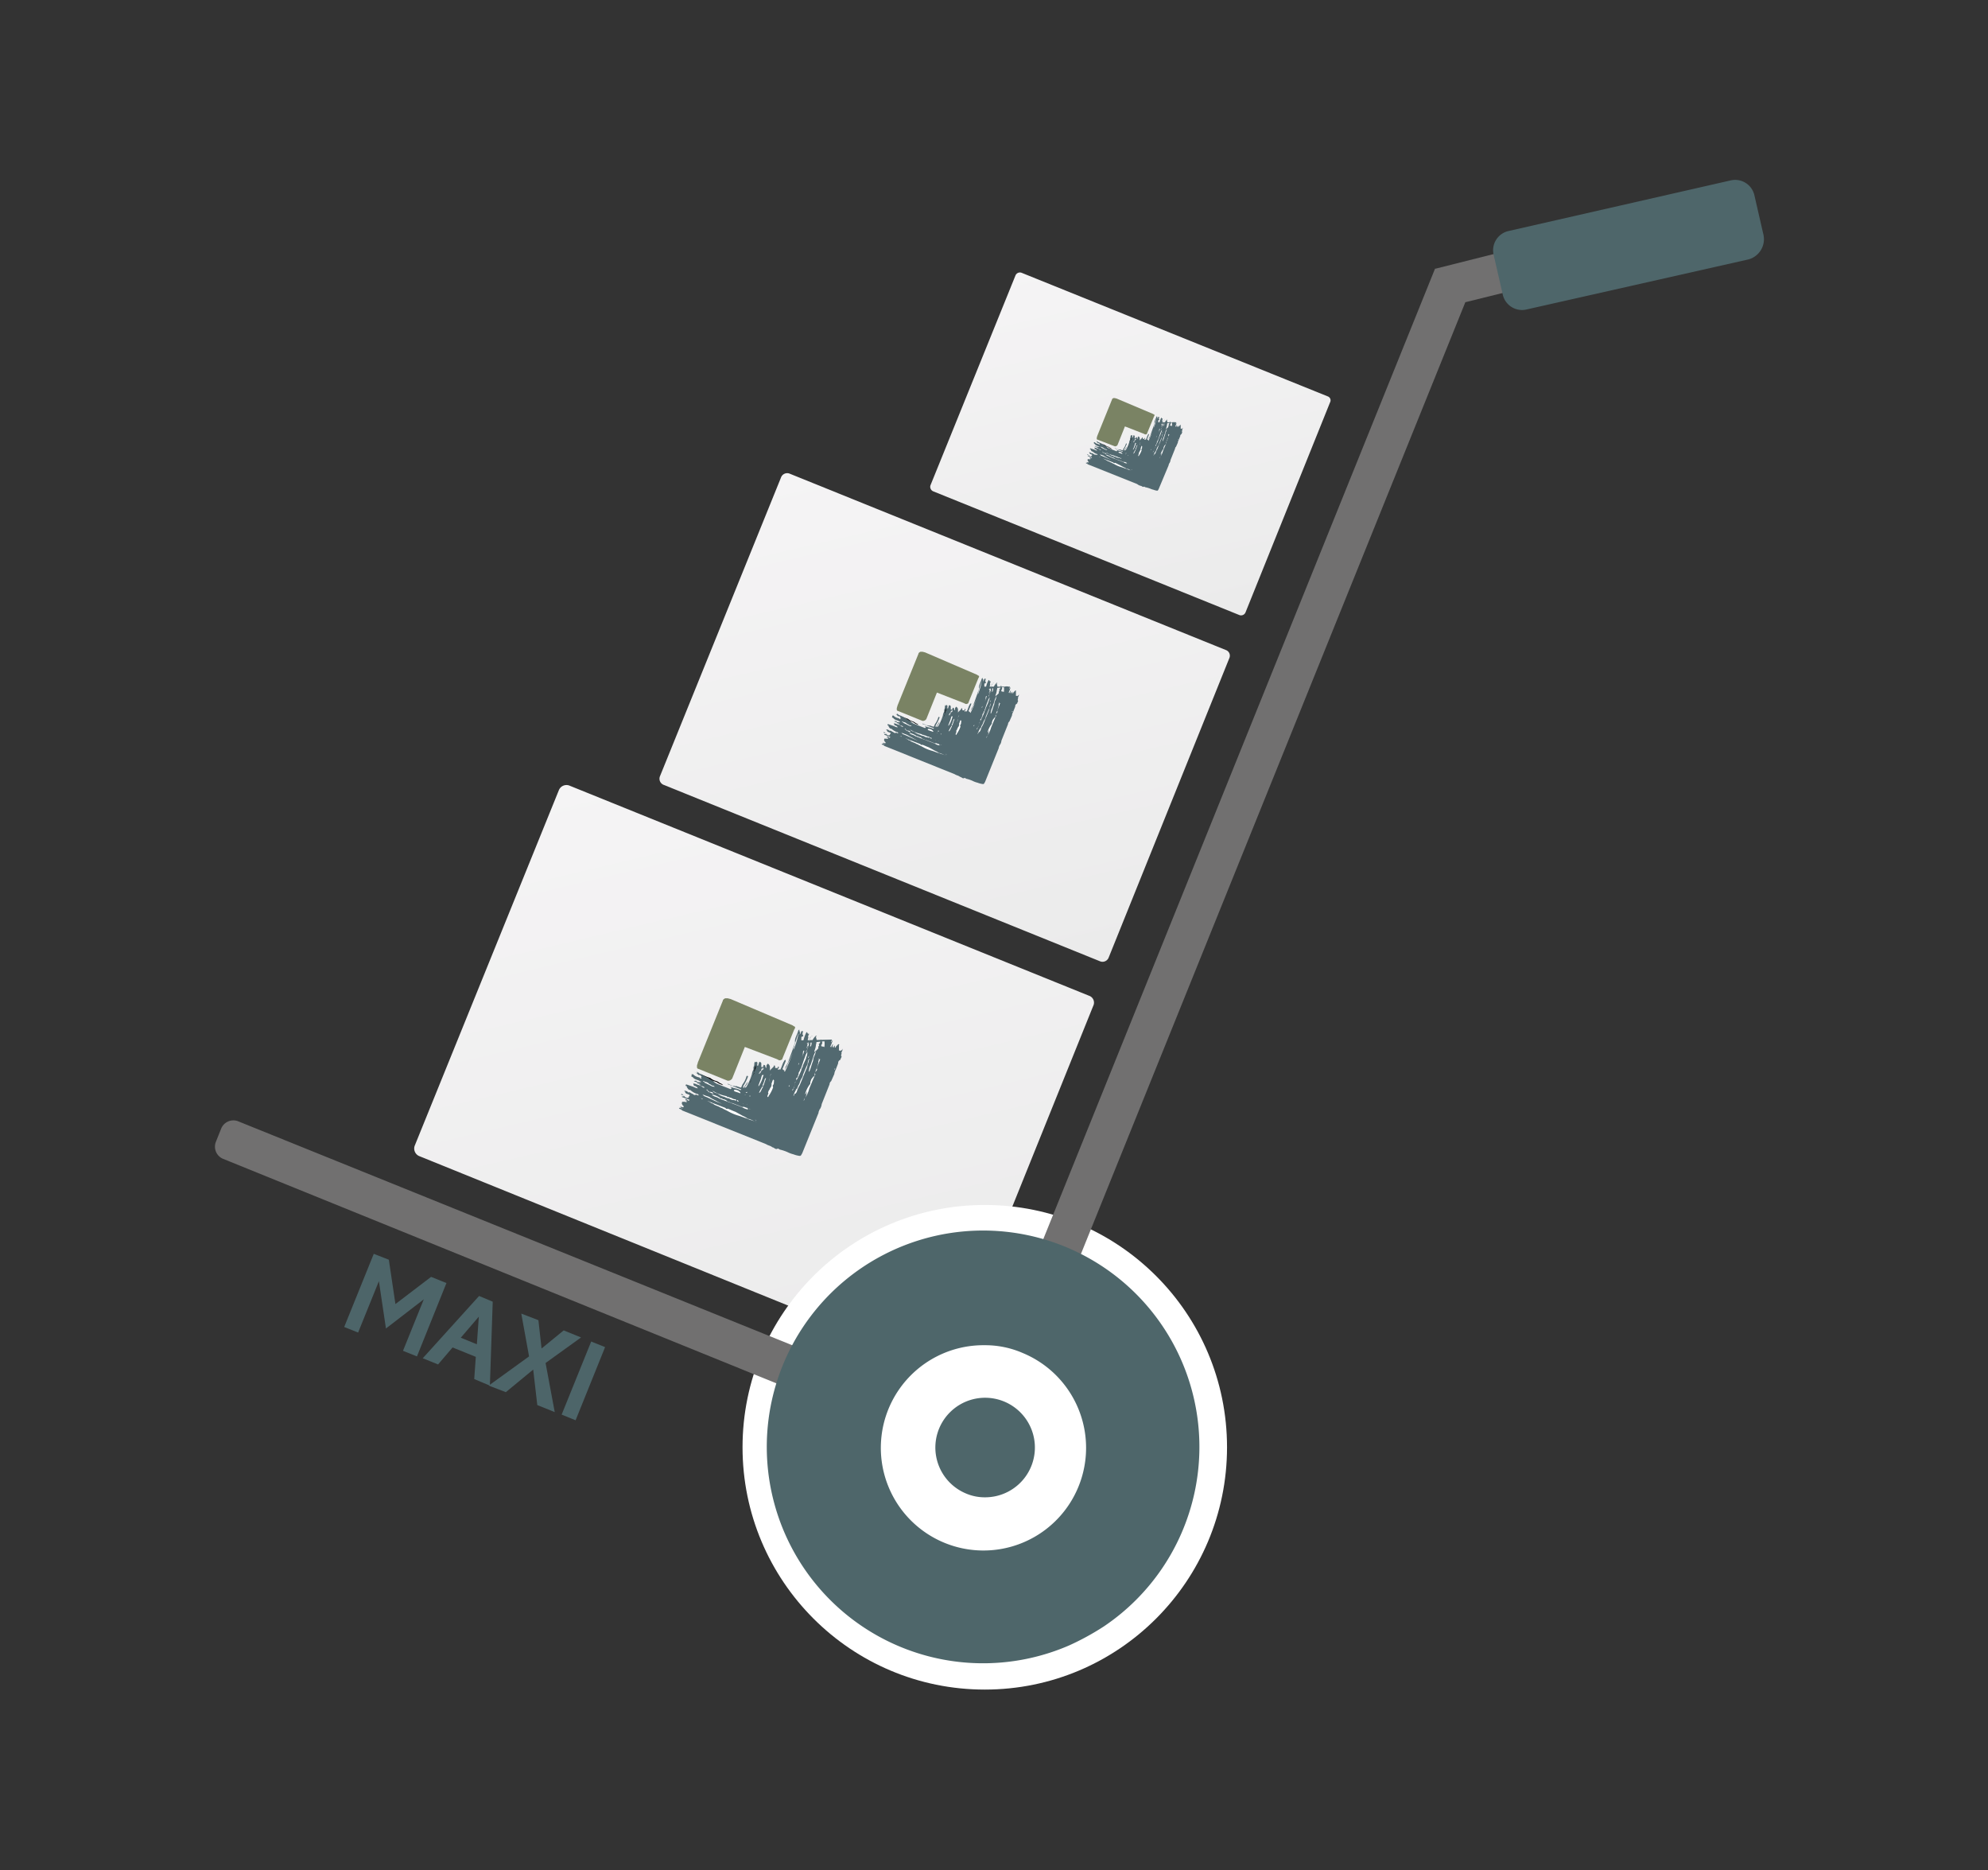 <svg id="Ebene_1" data-name="Ebene 1" xmlns="http://www.w3.org/2000/svg" xmlns:xlink="http://www.w3.org/1999/xlink" viewBox="0 0 302 284"><rect x="0" y="0" width="302" height="284" fill="#333333" stroke="none"/><defs><style>.cls-1{fill:url(#Unbenannter_Verlauf);}.cls-2{fill:#526970;}.cls-3{fill:#7a8364;}.cls-4{fill:#fff;}.cls-5{fill:url(#Unbenannter_Verlauf_2);}.cls-6{fill:url(#Unbenannter_Verlauf_3);}.cls-7{fill:#717070;}.cls-8{fill:#4e666a;}.cls-9{isolation:isolate;}.cls-10{fill:#4d6569;}</style><linearGradient id="Unbenannter_Verlauf" x1="-211.91" y1="-193.86" x2="-210.71" y2="-195.04" gradientTransform="matrix(-68.11, -27.52, -19.11, 47.3, -17994.21, 3544.5)" gradientUnits="userSpaceOnUse"><stop offset="0" stop-color="#ebebeb"/><stop offset="1" stop-color="#f5f4f5"/></linearGradient><linearGradient id="Unbenannter_Verlauf_2" x1="-211.9" y1="-195.15" x2="-210.9" y2="-196.14" xlink:href="#Unbenannter_Verlauf"/><linearGradient id="Unbenannter_Verlauf_3" x1="-211.89" y1="-196.27" x2="-211.19" y2="-196.96" xlink:href="#Unbenannter_Verlauf"/></defs><title>maxi</title><path id="Rechteck_326" data-name="Rechteck 326" class="cls-1" d="M166.08,152.75l-21.82,54.12a1.24,1.24,0,0,1-1.55.72l-79-32A1.25,1.25,0,0,1,63,174L84.9,120a1.25,1.25,0,0,1,1.55-.71l79,31.94a1.1,1.1,0,0,1,.68,1.4A.61.61,0,0,1,166.08,152.75Z"/><path id="Pfad_175" data-name="Pfad 175" class="cls-2" d="M126.38,157.88c0,.12-.12.24-.12.36s.12-.12.12-.12l.12-.12c0,.12-.12.24-.12.36l-.24.59.12.12a1.8,1.8,0,0,1,.24-.48c.12.12-.12.24,0,.36a.12.12,0,0,0,.12.12c.12,0,0-.24.12-.24h.12a.16.16,0,0,0,0,.24c.12.12.12-.12.12-.12l.36-.36h.11c.12.12-.11.24,0,.24v.72h.24c.12.12.12-.12.24-.12s0-.12.12-.12h0l-.24.6c.12.11-.12.35,0,.47s-.12.36-.12.48a.12.12,0,0,1-.12.12l-.12.12a.44.44,0,0,0-.12.36c-.11.35-.23.59-.35.95a1.81,1.81,0,0,0-.24.71l-.48,1.08a.62.62,0,0,0-.24.47l-1.19,3a1.86,1.86,0,0,1-.24.72c-.12.12-.12.24-.24.48V169l-2.5,6.19c-.12.12-.12.36-.36.36a3.78,3.78,0,0,1-.95-.24,4.56,4.56,0,0,1-.71-.24,6.1,6.1,0,0,0-1.32-.47c-.12,0-.23-.24-.47-.12s-.48-.24-.72-.24c-.24-.24-.59-.24-.95-.48l-12.76-5.12c-.12-.24-.35-.12-.47-.36h0c.23-.12.47.12.59.12h0c-.12-.12-.36-.12-.36-.36h0a1.09,1.09,0,0,0,.36.12c.12,0,.12,0,.12-.12h0a.12.12,0,0,0-.12-.12c0-.12-.24-.24-.12-.47v-.12H104c.12,0,.24.12.36,0s-.12-.12-.12-.12l-.12-.12a.12.12,0,0,1,.12.12h0a.12.12,0,0,0,.12.12v-.12c0-.12-.24-.12-.24-.24s.24,0,.36.12.12.12.24,0,0,0-.12-.12l-1-.36v-.12s.36.12.24-.12l-.36-.12c-.12,0,.12-.12.12-.12l.36.36a.61.61,0,0,0,.48.24c.24,0,.12-.12.24-.24s.12-.12,0-.24h0c-.24-.12-.6-.12-.6-.47a.12.12,0,0,1-.12-.12h.12a.88.88,0,0,1,.48.24c.12.11.12-.12.24,0s.47.23.59.35.24,0,.36,0,.24.12.36.12v-.12c-.12-.12-.12-.12-.24-.12a2.6,2.6,0,0,1-1-.59c-.23,0-.35-.12-.47-.36-.12,0,0-.24-.12-.24s-.12,0-.12-.12a.12.12,0,0,1,.12-.12l1.07.36a1.86,1.86,0,0,0,.72.24.12.12,0,0,1-.12-.12s-.24-.24-.36-.24a.26.26,0,0,1-.24-.24v-.12h0l-.12-.11h0c.12.11.48.11.6.23a2.33,2.33,0,0,1,1,.48h.24a.88.88,0,0,0-.48-.24c-.12,0-.24-.12-.35-.24s.11,0,.23,0c-.12-.12-.47-.12-.59-.23v-.12c-.12,0-.36-.12-.48-.12a.36.36,0,0,1,.48,0c0,.12.12.12.24.12h.35c0-.12,0-.12-.12-.12-.23-.24-.83-.24-1.07-.6-.12-.12-.36-.12-.24-.24s-.12-.24.12-.24.12,0,.24.12a1.81,1.81,0,0,0,.84.36c.11.12.23.24.35.12l-.12-.12.12-.12-.24-.24h-.23l-.24-.24-.36-.23h0a.48.48,0,0,0,.48.12h0s-.24-.12-.12-.12.24.12.36.23a5.32,5.32,0,0,1,1.19.6,3,3,0,0,1,.83.48c.12,0,.12.12.24.24l.36.23,2.14.84.12-.12v-.12a.37.37,0,0,1-.24-.12s.12.12.12,0c.48.24,1,.24,1.43.48h.12s.12-.12,0-.12l-1.9-.72a.12.12,0,0,1-.12-.12h0l.83.36c.12-.12.36.12.48,0l.71.24c.12-.12.12-.24.24-.48a3.61,3.61,0,0,0,.6-1.19.12.12,0,1,1,.24,0,7.66,7.66,0,0,1-.72,1.43v.24s.12.12.12,0,.24-.36.36-.6.24-.23.24-.35h0a2,2,0,0,1-.48.83v.12c.12,0,.12,0,.24-.12a8.77,8.77,0,0,0,.83-1.91,1.81,1.81,0,0,1,.24-.71v-.36a.9.9,0,0,0,.12-.6c.12-.11,0-.23.12-.23l.12.12a.12.12,0,0,1,.12-.12c.12,0,.12.23.12.35s-.12.12,0,.24h.12c0-.12.12-.36.12-.47l.11-.12s.24.12.24.23v.6h0s.24-.12.24.12h0a.12.12,0,0,1-.12.12v-.12a.44.44,0,0,0-.12.36v-.12s0,.24-.12.24-.12.24-.12.35.12-.11.12-.11a1,1,0,0,1,.36-.48c.24-.12,0-.24,0-.36l.12-.36a.37.37,0,0,1,.24.12.58.58,0,0,0,.12.36c.12-.12,0-.36.12-.48s.12-.24.24-.12a.63.63,0,0,1,.23.48v.48c0,.12,0,0,.12-.12l.36-.36c.12-.12.12-.12.12-.24s0,0,.12,0,0,.24.12.36h.36V162h.12c.11.12,0,.24-.12.36a.12.12,0,0,0,.12.12l.11-.12.12.12h0c.24-.36.36-1,.6-1.31,0-.12.12-.12.24-.24v.24l-.48,1.19.12.12c.12.12.24,0,.24-.12.12-.48.48-.84.59-1.31l.6-1.67.36-1.07c-.12-.6.36-1.2.48-1.79l.11-.12c.12-.12,0,.12.12.24a4.46,4.46,0,0,0-.47,1.07l-.36,1.07v.12a1.48,1.48,0,0,0-.12.72l-.6,1.43a7,7,0,0,0-.47,1l-.12.12-.24.48.12.12h0a29.72,29.72,0,0,0,1.19-2.86,1.86,1.86,0,0,1,.24-.72h0a12.77,12.77,0,0,0,.6-2c.11-.11,0-.23.11-.35a.12.12,0,0,1,.12-.12c.12.12,0,.24,0,.36s0,0,.12-.12,0-.36.24-.36.12.12.12.12-.12.36,0,.47,0,.24-.12.24-.12.12-.12.24V158m.12.48h0c.24-.12.12-.36.24-.6a5.17,5.17,0,0,1,.36-1c.24-.36.12.12.36.12s0,.11,0,.23-.12.24,0,.36c-.12.24-.12.6-.24.84.12.11,0,.23-.12.47h0a1.09,1.09,0,0,0,.12-.36c0-.11.12,0,.12,0h0c.12-.11.12-.35.23-.47L123,158c0-.12,0-.48.24-.6s.12-.12.12-.12h0l-.24.24c0,.12,0,.12-.12.24h0c0,.12-.12.24-.12.36h0v.12s0,.24-.11.24a.18.18,0,0,0,0-.24l-.12.47c0,.12-.12.36-.12.48.12-.12.12-.36.24-.36v.12c-.12.24-.12.48-.24.6s-.12.24-.24.36l-.12.12c.12-.12.12-.24.24-.36s0,.24,0,.24h0a5.61,5.61,0,0,0,.47-1.32,1.44,1.44,0,0,1,.12-.71h0s-.12.36.12.36v.35c0,.12-.12.36,0,.36.24-.24.12-.59.24-.83a2.52,2.52,0,0,1,.48-.72l.12-.12.12.12s-.24,0-.12.12l.12.48c-.12.24,0,.36-.12.59a2.87,2.87,0,0,1-.24,1v.24s.12-.24.24-.24l.35-.36V159c0-.12.12-.12.12-.24s-.12-.12,0-.23a.88.88,0,0,0,.24-.48c0-.12-.12-.24.12-.12,0,.12.12.36.12.48s-.24.35-.12.47.24,0,.36.12.12-.36.12-.59-.12-.36.12-.36a1.42,1.42,0,0,1,.71,0Z"/><path id="Pfad_176" data-name="Pfad 176" class="cls-3" d="M120.42,155.73c.12.12.24.12.36.24a.44.44,0,0,1-.12.36l-1.79,4.41a.26.26,0,0,1-.24.24c-.24.12-.35,0-.59-.12L113.15,159l-1.91,4.77a.72.72,0,0,1-.71.36l-4.41-1.79a.26.26,0,0,1-.24-.24v-.24c0-.12.12-.35.12-.47l3.81-9.42q0-.18.36-.36h.36l.47.12Z"/><path id="Pfad_177" data-name="Pfad 177" class="cls-4" d="M124,159.55c-.12.24-.12.47-.24.71a2.22,2.22,0,0,0-.24.84c-.24.59-.36,1.19-.6,1.67-.11-.12,0-.24,0-.36a2.35,2.35,0,0,1,.24-.72l.36-1.07a3,3,0,0,1,.48-1.07Z"/><path id="Pfad_178" data-name="Pfad 178" class="cls-4" d="M122.09,159.91c-.12.23-.12.35-.24.59h0c0-.12.12-.24.12-.48s0-.35.12-.47l.12.12C122.09,159.67,122.09,159.79,122.09,159.91Z"/><path id="Pfad_179" data-name="Pfad 179" class="cls-4" d="M122.45,160.62v.12l-.48,1.07c0,.24-.24.48-.24.72a14.93,14.93,0,0,1-1,2h0c0-.23.36-.35.24-.59s.24-.24.24-.48.11-.12.11-.36a.41.41,0,0,1,.12-.35c0-.12.12-.12.12-.36l.12-.12.36-1.07c.12-.36.24-.6.36-1l.24-.47A1.71,1.71,0,0,1,122.45,160.62Z"/><path id="Pfad_180" data-name="Pfad 180" class="cls-4" d="M124.47,160.74c0,.24-.23.36-.12.6-.11.23-.11.47-.23.71s0,.24,0,.36-.12.24-.24.36-.12.35,0,.35l-.48,1.08h0c-.12.35-.36.83-.48,1.19a4.19,4.19,0,0,1-.59,1.31c-.12.12-.12.36-.24.48a.88.88,0,0,1,.24-.48,2.26,2.26,0,0,0,.24-.95h0c-.12.23-.12.35-.24.47v-.12a4.08,4.08,0,0,1,.71-1.43c.12-.12,0-.35.12-.47a.88.88,0,0,1,.24-.48c.12-.12.12-.24.24-.24s.12-.24.12-.48l.71-1.78c0-.12.12-.24.12-.36-.35.12-.24,0-.12-.12Z"/><path id="Pfad_181" data-name="Pfad 181" class="cls-4" d="M122.92,160.38c-.11.12,0,.24-.11.24s-.12,0,0-.12.11-.24.23-.36S122.81,160.38,122.92,160.38Z"/><path id="Pfad_182" data-name="Pfad 182" class="cls-4" d="M126.86,162.29c0,.12,0,.12-.12.12A.12.12,0,0,1,126.86,162.29Z"/><path id="Pfad_183" data-name="Pfad 183" class="cls-4" d="M122.92,160.86c-.11.48-.23.83-.35,1.31-.36.83-.72,1.79-1.08,2.62a4.71,4.71,0,0,0-.47,1.08c-.12.11-.12.23-.24.23s-.12.24-.24.36v-.12a6.13,6.13,0,0,1,.48-1,.12.12,0,0,0,.12-.12c0-.12.12-.24.12-.36.23-.24.23-.59.47-1s.24-.48.24-.6c.24-.59.48-1.19.72-1.67a1.84,1.84,0,0,1,.23-.83Z"/><path id="Pfad_185" data-name="Pfad 185" class="cls-4" d="M121.26,161.69c0-.12.11-.23.11-.35C121.37,161.57,121.37,161.69,121.26,161.69Z"/><path id="Pfad_187" data-name="Pfad 187" d="M114.82,161.93a.68.68,0,0,1-.12.48c0,.12-.12.36-.12.48h0l-.6,1.43v.12a7.55,7.55,0,0,1,.6-1.44v-.35a2.25,2.25,0,0,1,.24-.84C114.94,161.69,114.82,161.81,114.82,161.93Z"/><path id="Pfad_188" data-name="Pfad 188" class="cls-4" d="M117.08,163.24a.68.68,0,0,0-.12.48,1,1,0,0,0-.12.6h0q0-.3.12-.6c0-.24,0-.48.24-.6C117.08,163.12,117,163.24,117.08,163.24Z"/><path id="Pfad_190" data-name="Pfad 190" class="cls-4" d="M120.42,165.63c-.12,0,0-.12,0-.24a.44.44,0,0,0,.24-.36c0-.12.12-.24.12-.36C120.66,165,120.54,165.27,120.42,165.63Z"/><path id="Pfad_192" data-name="Pfad 192" class="cls-4" d="M115.41,162.77a.49.49,0,0,1-.11.35V163Z"/><path id="Pfad_193" data-name="Pfad 193" class="cls-4" d="M119.94,164.91a.12.12,0,0,1-.12.12c0-.12,0-.12.12-.12-.12-.12,0-.12,0-.12Z"/><path id="Pfad_194" data-name="Pfad 194" class="cls-4" d="M116,163.24c0,.12-.12.24-.12.36a4.83,4.83,0,0,1-.59,1.31l-.12.12h0c.12-.12,0-.24.12-.36.11-.35.23-.59.35-.95,0-.12.12-.36.12-.48C115.88,163.36,115.88,163.24,116,163.24Z"/><path id="Pfad_195" data-name="Pfad 195" class="cls-4" d="M117.56,164.32a.71.71,0,0,1-.12.47c-.12.12,0,.24,0,.36a5.32,5.32,0,0,1-.6,1.19c-.11.12-.11.36-.23.24s.12-.36.12-.6c-.12,0,0-.11,0-.23a.11.11,0,0,1,.11-.12v-.12l.12-.12c0-.12,0-.12.12-.24a.9.9,0,0,0,.12-.6c.12-.23.12-.35.24-.59C117.68,164.08,117.56,164.2,117.56,164.32Z"/><path id="Pfad_196" data-name="Pfad 196" class="cls-4" d="M116.37,163.72l-.36,1.07a.44.44,0,0,0-.12.36c-.24.24-.24.72-.59.83h0a4.85,4.85,0,0,1,.59-1.07c-.12-.12.12-.36.12-.47s.12-.24.12-.36S116.25,163.72,116.37,163.72Z"/><path id="Pfad_198" data-name="Pfad 198" class="cls-4" d="M113.51,165.87c0,.11-.12.11-.12.11l-.12-.11h.24C113.39,165.75,113.51,165.75,113.51,165.87Z"/><path id="Pfad_200" data-name="Pfad 200" d="M107.9,163.72a2.33,2.33,0,0,0,1,.48c.24.12.36.24.59.35a.89.89,0,0,1,.36.24h0a2.49,2.49,0,0,1-1-.47A5.12,5.12,0,0,1,108,164c-.12-.12-.23-.12-.35-.24q-.65-.33-1.32-.6h0Z"/><path id="Pfad_201" data-name="Pfad 201" class="cls-4" d="M114,166.46h0c-.12.12-.12.12-.12,0S113.88,166.34,114,166.46Z"/><path id="Pfad_202" data-name="Pfad 202" class="cls-4" d="M112.43,165.87h0c.12.11,0,.23-.12.11l-.71-.23-.12-.12a.12.12,0,0,1,.12-.12A1.05,1.05,0,0,1,112.43,165.87Z"/><path id="Pfad_203" data-name="Pfad 203" class="cls-4" d="M113.27,166.22h0c-.12.12-.12,0-.12,0Z"/><path id="Pfad_204" data-name="Pfad 204" class="cls-4" d="M107.67,164.55h0l.12.12h.11a.88.88,0,0,0,.48.24c.12,0,.12.12.24.12a1,1,0,0,1-.6-.12l-.71-.36c-.24-.11-.36-.11-.24-.23-.12,0-.24,0-.24-.12s.24.12.36.12A1,1,0,0,1,107.67,164.55Z"/><path id="Pfad_206" data-name="Pfad 206" class="cls-4" d="M113.51,167.77h0C113.39,167.77,113.39,167.65,113.51,167.77Z"/><path id="Pfad_207" data-name="Pfad 207" class="cls-4" d="M110.29,166.46c.12,0,.24.24.36.12l.23.12c.24,0,.48.24.72.24s.24.12.24.24h0a1.31,1.31,0,0,0-.48-.12,1.28,1.28,0,0,1-.59-.24,1.86,1.86,0,0,1-.72-.24,2.33,2.33,0,0,1-1-.48c-.24-.12-.48-.12-.72-.35l-.12-.12h0A6.26,6.26,0,0,0,110.29,166.46Z"/><path id="Pfad_208" data-name="Pfad 208" class="cls-4" d="M112.91,167.65h0C112.79,167.53,112.91,167.53,112.91,167.65Z"/><path id="Pfad_209" data-name="Pfad 209" class="cls-4" d="M112.2,167.3h-.12l-.12-.12a.12.12,0,0,1,.12-.12c0,.12.12.12.12.24Z"/><path id="Pfad_211" data-name="Pfad 211" class="cls-4" d="M107.79,165.87c.11-.12.23,0,.35,0s.12.11.24.23h0c-.24,0-.48-.23-.71-.23l-.12-.12a.12.12,0,0,0-.12-.12l-.12-.12s.12-.12.12,0Z"/><path id="Pfad_212" data-name="Pfad 212" class="cls-4" d="M114.1,168.49c-.12,0-.24-.12-.35-.12h0A.91.91,0,0,0,114.1,168.49Z"/><path id="Pfad_213" data-name="Pfad 213" class="cls-4" d="M113.51,168.25a.37.37,0,0,1,.12.24,1.86,1.86,0,0,1-.72-.24l-.24-.12-3.45-1.31c-.24-.24-.84-.24-1.08-.6a3.43,3.43,0,0,1,1.19.48c.12.12.12.12.36.12l.12.12a1,1,0,0,1,.72.36c.24,0,.47.23.71.23l1.55.6c.24-.12.48.12.72.12Z"/><path id="Pfad_214" data-name="Pfad 214" class="cls-4" d="M107.9,166.7c.36.24.72.36,1.08.6l.71.35h0c-1-.35-1.79-.83-2.74-1.19l-.24-.24c.36.12.6.24,1,.36Z"/><path id="Pfad_215" data-name="Pfad 215" class="cls-4" d="M106.47,166.82h0C106.47,166.7,106.59,166.82,106.47,166.82Z"/><path id="Pfad_216" data-name="Pfad 216" class="cls-4" d="M106.71,166.94h0a.12.12,0,0,1-.12-.12C106.71,166.82,106.71,166.82,106.71,166.94Z"/><path id="Pfad_217" data-name="Pfad 217" class="cls-4" d="M114.94,170.16l-.24-.12C114.82,170.16,114.82,170.16,114.94,170.16Z"/><path id="Pfad_218" data-name="Pfad 218" class="cls-4" d="M112.79,169.44l.24.12a1.86,1.86,0,0,0-.72-.24h.12a3.86,3.86,0,0,1,1.2.6c-.48-.12-1-.36-1.43-.48a7.24,7.24,0,0,1-1.67-.71l-.72-.36c-.12-.12-.36-.12-.48-.24h0c-.23-.12-.59-.24-.83-.36a.88.88,0,0,0-.48-.24l-.12-.11-.47-.24h0c.36.12.83.35,1.19.47l1.55.6h0c.12.12.24.24.36.12.35.12.83.36,1.19.48Z"/><path id="Pfad_219" data-name="Pfad 219" class="cls-4" d="M114.58,170.28c.12,0,.24.12.36.12h0l-1.43-.48h0c.12-.12.12.12.24,0A6.71,6.71,0,0,1,114.58,170.28Z"/><path id="Rechteck_326-2" data-name="Rechteck 326-2" class="cls-5" d="M186.73,100l-18.3,45.4a1,1,0,0,1-1.28.61h0l-66.3-26.8a1,1,0,0,1-.61-1.28v0l18.4-45.4a1,1,0,0,1,1.28-.61h0l66.3,26.8a.91.91,0,0,1,.55,1.18A.61.61,0,0,1,186.73,100Z"/><path id="Pfad_175-2" data-name="Pfad 175-2" class="cls-2" d="M153.43,104.28c0,.1-.1.2-.1.3s.1-.1.1-.1l.1-.1c0,.1-.1.2-.1.3l-.2.5.1.1a1.5,1.5,0,0,1,.2-.4c.1.1-.1.2,0,.3a.09.09,0,0,0,.1.1h0c.1,0,0-.2.1-.2h.1a.13.13,0,0,0,0,.2h0c.1.1.1-.1.1-.1l.3-.3h.1c.1.1-.1.2,0,.2v.6h.2c.1.1.1-.1.2-.1s0-.1.1-.1h0l-.2.5c.1.1-.1.3,0,.4s-.1.3-.1.4a.09.09,0,0,1-.1.1h0l-.1.1a.37.37,0,0,0-.1.3c-.1.3-.2.5-.3.8a1.42,1.42,0,0,0-.2.6l-.4.9a.52.52,0,0,0-.2.4l-1,2.5a1.42,1.42,0,0,1-.2.6c-.1.1-.1.2-.2.4v.1l-2.1,5.2c-.1.1-.1.3-.3.3a3.24,3.24,0,0,1-.8-.2,4.22,4.22,0,0,1-.6-.2,4.83,4.83,0,0,0-1.1-.4c-.1,0-.2-.2-.4-.1s-.4-.2-.6-.2c-.2-.2-.5-.2-.8-.4l-10.7-4.3c-.1-.2-.3-.1-.4-.3h0c.2-.1.4.1.5.1h0c-.1-.1-.3-.1-.3-.3h0a1.06,1.06,0,0,0,.3.1c.1,0,.1,0,.1-.1h0a.09.09,0,0,0-.1-.1h0c0-.1-.2-.2-.1-.4v-.1h.3c.1,0,.2.1.3,0s-.1-.1-.1-.1l-.1-.1a.09.09,0,0,1,.1.1h0a.09.09,0,0,0,.1.1h0v-.1c0-.1-.2-.1-.2-.2s.2,0,.3.1.1.1.2,0,0,0-.1-.1l-.8-.3v-.1s.3.1.2-.1l-.3-.1c-.1,0,.1-.1.1-.1l.3.3a.52.52,0,0,0,.4.2c.2,0,.1-.1.2-.2s.1-.1,0-.2h0c-.2-.1-.5-.1-.5-.4a.09.09,0,0,1-.1-.1h.1a.76.76,0,0,1,.4.2c.1.1.1-.1.2,0s.4.2.5.3.2,0,.3,0,.2.1.3.1v-.1c-.1-.1-.1-.1-.2-.1a2.3,2.3,0,0,1-.8-.5c-.2,0-.3-.1-.4-.3-.1,0,0-.2-.1-.2s-.1,0-.1-.1a.09.09,0,0,1,.1-.1h0l.9.3a1.42,1.42,0,0,0,.6.2.09.09,0,0,1-.1-.1h0s-.2-.2-.3-.2a.22.22,0,0,1-.2-.2v-.1h0l-.1-.1h0c.1.1.4.1.5.2a2,2,0,0,1,.8.4h.2a.76.76,0,0,0-.4-.2c-.1,0-.2-.1-.3-.2s.1,0,.2,0c-.1-.1-.4-.1-.5-.2v-.1c-.1,0-.3-.1-.4-.1a.3.3,0,0,1,.4,0c0,.1.1.1.2.1h.3c0-.1,0-.1-.1-.1-.2-.2-.7-.2-.9-.5-.1-.1-.3-.1-.2-.2s-.1-.2.1-.2.1,0,.2.1a1.47,1.47,0,0,0,.7.3c.1.1.2.2.3.1l-.1-.1.1-.1-.2-.2h-.2l-.2-.2-.3-.2h0s.2.2.4.1h0s-.2-.1-.1-.1.2.1.3.2a4.68,4.68,0,0,1,1,.5,2.44,2.44,0,0,1,.7.4c.1,0,.1.1.2.2l.3.2,1.8.7.1-.1v-.1a.35.35,0,0,1-.2-.1s.1.1.1,0c.4.2.8.2,1.2.4h.1s.1-.1,0-.1l-1.6-.6a.09.09,0,0,1-.1-.1h0l.7.3c.1-.1.3.1.4,0l.6.2c.1-.1.1-.2.2-.4a3.13,3.13,0,0,0,.5-1,.1.1,0,0,1,.2,0,6.72,6.72,0,0,1-.6,1.2v.2s.1.1.1,0,.2-.3.3-.5.2-.2.2-.3h0a1.64,1.64,0,0,1-.4.7v.1c.1,0,.1,0,.2-.1a7.85,7.85,0,0,0,.7-1.6,1.42,1.42,0,0,1,.2-.6v-.3a.74.74,0,0,0,.1-.5c.1-.1,0-.2.1-.2l.1.1a.09.09,0,0,1,.1-.1h0c.1,0,.1.2.1.3s-.1.1,0,.2h.1c0-.1.1-.3.1-.4l.1-.1s.2.1.2.2v.5h0s.2-.1.2.1h0a.09.09,0,0,1-.1.1h0v-.1a.37.37,0,0,0-.1.3v-.1s0,.2-.1.2-.1.2-.1.3.1-.1.1-.1a.79.79,0,0,1,.3-.4c.2-.1,0-.2,0-.3l.1-.3a.3.3,0,0,1,.2.1.47.47,0,0,0,.1.3c.1-.1,0-.3.1-.4s.1-.2.2-.1a.52.52,0,0,1,.2.4v.4c0,.1,0,0,.1-.1l.3-.3c.1-.1.1-.1.1-.2s0,0,.1,0,0,.2.1.3h.3v-.2h.1c.1.1,0,.2-.1.3a.09.09,0,0,0,.1.1h0l.1-.1.1.1h0c.2-.3.3-.8.5-1.1,0-.1.1-.1.2-.2v.2l-.4,1,.1.1c.1.1.2,0,.2-.1.1-.4.4-.7.5-1.1l.5-1.4.3-.9c-.1-.5.3-1,.4-1.5l.1-.1c.1-.1,0,.1.1.2a3.64,3.64,0,0,0-.4.9l-.3.9v.1a1.23,1.23,0,0,0-.1.6l-.5,1.2a6,6,0,0,0-.4.8l-.1.1-.2.4.1.1h0a22.9,22.9,0,0,0,1-2.4,1.42,1.42,0,0,1,.2-.6h0a11.06,11.06,0,0,0,.5-1.7c.1-.1,0-.2.1-.3a.09.09,0,0,1,.1-.1h0c.1.1,0,.2,0,.3s0,0,.1-.1,0-.3.2-.3.1.1.1.1-.1.3,0,.4,0,.2-.1.2-.1.1-.1.2v.3m.1.4h0c.2-.1.1-.3.2-.5a3.86,3.86,0,0,1,.3-.8c.2-.3.1.1.3.1s0,.1,0,.2-.1.2,0,.3c-.1.2-.1.5-.2.7.1.1,0,.2-.1.4h0a1.06,1.06,0,0,0,.1-.3c0-.1.1,0,.1,0h0c.1-.1.1-.3.2-.4l.1-.1c0-.1,0-.4.2-.5s.1-.1.1-.1h0l-.2.2c0,.1,0,.1-.1.2h0c0,.1-.1.2-.1.3h0v.1s0,.2-.1.2a.13.13,0,0,0,0-.2h0l-.1.4c0,.1-.1.3-.1.4.1-.1.1-.3.2-.3v.1c-.1.2-.1.4-.2.5s-.1.2-.2.3l-.1.1c.1-.1.1-.2.2-.3s0,.2,0,.2h0a4.83,4.83,0,0,0,.4-1.1,1.23,1.23,0,0,1,.1-.6h0s-.1.3.1.3v.3c0,.1-.1.3,0,.3.2-.2.1-.5.2-.7a2.17,2.17,0,0,1,.4-.6l.1-.1.1.1s-.2,0-.1.1l.1.4c-.1.2,0,.3-.1.5a2.41,2.41,0,0,1-.2.8v.2s.1-.2.2-.2l.3-.3v-.2c0-.1.1-.1.1-.2s-.1-.1,0-.2a.76.76,0,0,0,.2-.4c0-.1-.1-.2.1-.1,0,.1.1.3.1.4s-.2.3-.1.4.2,0,.3.1.1-.3.1-.5-.1-.3.1-.3a1.22,1.22,0,0,1,.6,0Z"/><path id="Pfad_176-2" data-name="Pfad 176-2" class="cls-3" d="M148.43,102.48c.1.1.2.1.3.2a.37.37,0,0,1-.1.3l-1.5,3.7a.22.22,0,0,1-.2.2c-.2.1-.3,0-.5-.1l-4.1-1.6-1.6,4a.61.61,0,0,1-.6.3l-3.7-1.5a.22.22,0,0,1-.2-.2v-.2c0-.1.1-.3.1-.4l3.2-7.9q0-.15.3-.3h.3l.4.1Z"/><path id="Pfad_177-2" data-name="Pfad 177-2" class="cls-4" d="M151.43,105.68c-.1.2-.1.4-.2.6a1.85,1.85,0,0,0-.2.7c-.2.5-.3,1-.5,1.4-.1-.1,0-.2,0-.3a2.12,2.12,0,0,1,.2-.6l.3-.9A2.51,2.51,0,0,1,151.43,105.68Z"/><path id="Pfad_178-2" data-name="Pfad 178-2" class="cls-4" d="M149.83,106c-.1.2-.1.3-.2.5h0c0-.1.1-.2.1-.4s0-.3.1-.4l.1.1C149.83,105.78,149.83,105.88,149.83,106Z"/><path id="Pfad_179-2" data-name="Pfad 179-2" class="cls-4" d="M150.13,106.58v.1l-.4.9c0,.2-.2.4-.2.6a13.18,13.18,0,0,1-.8,1.7h0c0-.2.3-.3.2-.5s.2-.2.2-.4.1-.1.1-.3a.37.37,0,0,1,.1-.3c0-.1.1-.1.1-.3l.1-.1.3-.9c.1-.3.2-.5.3-.8l.2-.4A1.42,1.42,0,0,1,150.13,106.58Z"/><path id="Pfad_180-2" data-name="Pfad 180-2" class="cls-4" d="M151.83,106.68c0,.2-.2.3-.1.5-.1.2-.1.4-.2.6s0,.2,0,.3-.1.2-.2.3-.1.3,0,.3l-.4.9h0c-.1.3-.3.7-.4,1a3.77,3.77,0,0,1-.5,1.1c-.1.1-.1.3-.2.4a.76.76,0,0,1,.2-.4,1.86,1.86,0,0,0,.2-.8h0c-.1.2-.1.3-.2.4v-.1a3.39,3.39,0,0,1,.6-1.2c.1-.1,0-.3.1-.4a.76.76,0,0,1,.2-.4c.1-.1.1-.2.2-.2s.1-.2.1-.4l.6-1.5c0-.1.1-.2.1-.3-.3.1-.2,0-.1-.1Z"/><path id="Pfad_181-2" data-name="Pfad 181-2" class="cls-4" d="M150.53,106.38c-.1.1,0,.2-.1.2s-.1,0,0-.1.1-.2.2-.3S150.43,106.38,150.53,106.38Z"/><path id="Pfad_182-2" data-name="Pfad 182-2" class="cls-4" d="M153.83,108c0,.1,0,.1-.1.1a.09.09,0,0,1,.1-.1Z"/><path id="Pfad_183-2" data-name="Pfad 183-2" class="cls-4" d="M150.53,106.78c-.1.4-.2.7-.3,1.1-.3.7-.6,1.5-.9,2.2a3.64,3.64,0,0,0-.4.9c-.1.1-.1.2-.2.2s-.1.2-.2.3v-.1a6,6,0,0,1,.4-.8.09.09,0,0,0,.1-.1h0c0-.1.1-.2.1-.3.2-.2.2-.5.4-.8s.2-.4.2-.5c.2-.5.4-1,.6-1.4a1.42,1.42,0,0,1,.2-.7Z"/><path id="Pfad_185-2" data-name="Pfad 185-2" class="cls-4" d="M149.13,107.48c0-.1.1-.2.1-.3C149.23,107.38,149.23,107.48,149.13,107.48Z"/><path id="Pfad_187-2" data-name="Pfad 187-2" d="M143.73,107.68a.63.63,0,0,1-.1.4c0,.1-.1.3-.1.4h0l-.5,1.2v.1a5.74,5.74,0,0,1,.5-1.2v-.3a1.94,1.94,0,0,1,.2-.7C143.83,107.48,143.73,107.58,143.73,107.68Z"/><path id="Pfad_188-2" data-name="Pfad 188-2" class="cls-4" d="M145.63,108.78a.63.63,0,0,0-.1.4.87.87,0,0,0-.1.5h0a4,4,0,0,1,.1-.5c0-.2,0-.4.2-.5C145.63,108.68,145.53,108.78,145.63,108.78Z"/><path id="Pfad_190-2" data-name="Pfad 190-2" class="cls-4" d="M148.43,110.78c-.1,0,0-.1,0-.2a.38.38,0,0,0,.2-.3c0-.1.1-.2.1-.3C148.63,110.28,148.53,110.48,148.43,110.78Z"/><path id="Pfad_192-2" data-name="Pfad 192-2" class="cls-4" d="M144.23,108.38a.37.37,0,0,1-.1.3v-.1Z"/><path id="Pfad_193-2" data-name="Pfad 193-2" class="cls-4" d="M148,110.18a.09.09,0,0,1-.1.1h0c0-.1,0-.1.1-.1-.1-.1,0-.1,0-.1Z"/><path id="Pfad_194-2" data-name="Pfad 194-2" class="cls-4" d="M144.73,108.78c0,.1-.1.2-.1.3a3.77,3.77,0,0,1-.5,1.1l-.1.1h0c.1-.1,0-.2.1-.3.1-.3.2-.5.3-.8,0-.1.1-.3.1-.4C144.63,108.88,144.63,108.78,144.73,108.78Z"/><path id="Pfad_195-2" data-name="Pfad 195-2" class="cls-4" d="M146,109.68a.63.63,0,0,1-.1.4c-.1.1,0,.2,0,.3a4.68,4.68,0,0,1-.5,1c-.1.1-.1.3-.2.2s.1-.3.1-.5c-.1,0,0-.1,0-.2a.09.09,0,0,0,.1-.1h0v-.1l.1-.1c0-.1,0-.1.1-.2a.74.74,0,0,0,.1-.5c.1-.2.1-.3.2-.5C146.13,109.48,146,109.58,146,109.68Z"/><path id="Pfad_196-2" data-name="Pfad 196-2" class="cls-4" d="M145,109.18l-.3.9a.37.37,0,0,0-.1.3c-.2.2-.2.6-.5.7h0a4.4,4.4,0,0,1,.5-.9c-.1-.1.1-.3.1-.4s.1-.2.1-.3S144.9,109.18,145,109.18Z"/><path id="Pfad_198-2" data-name="Pfad 198-2" class="cls-4" d="M142.63,111a.09.09,0,0,1-.1.1h0l-.1-.1h.2C142.53,110.88,142.63,110.88,142.63,111Z"/><path id="Pfad_200-2" data-name="Pfad 200-2" d="M137.93,109.18a2,2,0,0,0,.8.4c.2.1.3.2.5.3a.77.77,0,0,1,.3.2h0a2,2,0,0,1-.8-.4,4.76,4.76,0,0,1-.7-.3c-.1-.1-.2-.1-.3-.2a10.9,10.9,0,0,0-1.1-.5h0Z"/><path id="Pfad_201-2" data-name="Pfad 201-2" class="cls-4" d="M143,111.48h0c-.1.1-.1.1-.1,0S142.9,111.38,143,111.48Z"/><path id="Pfad_202-2" data-name="Pfad 202-2" class="cls-4" d="M141.73,111h0c.1.1,0,.2-.1.1l-.6-.2-.1-.1a.09.09,0,0,1,.1-.1h0A.89.89,0,0,1,141.73,111Z"/><path id="Pfad_203-2" data-name="Pfad 203-2" class="cls-4" d="M142.43,111.28h0c-.1.1-.1,0-.1,0Z"/><path id="Pfad_204-2" data-name="Pfad 204-2" class="cls-4" d="M137.73,109.88h0l.1.1h.1a.76.76,0,0,0,.4.2c.1,0,.1.1.2.1a.87.87,0,0,1-.5-.1l-.6-.3c-.2-.1-.3-.1-.2-.2-.1,0-.2,0-.2-.1s.2.1.3.1A.76.76,0,0,1,137.73,109.88Z"/><path id="Pfad_206-2" data-name="Pfad 206-2" class="cls-4" d="M142.63,112.58h0C142.53,112.58,142.53,112.48,142.63,112.58Z"/><path id="Pfad_207-2" data-name="Pfad 207-2" class="cls-4" d="M139.93,111.48c.1,0,.2.2.3.1l.2.1c.2,0,.4.2.6.2s.2.1.2.2h0a1.07,1.07,0,0,0-.4-.1,1,1,0,0,1-.5-.2,1.42,1.42,0,0,1-.6-.2,2,2,0,0,1-.8-.4c-.2-.1-.4-.1-.6-.3l-.1-.1h0A5.27,5.27,0,0,0,139.93,111.48Z"/><path id="Pfad_208-2" data-name="Pfad 208-2" class="cls-4" d="M142.13,112.48h0C142,112.38,142.13,112.38,142.13,112.48Z"/><path id="Pfad_209-2" data-name="Pfad 209-2" class="cls-4" d="M141.53,112.18h-.1l-.1-.1a.09.09,0,0,1,.1-.1h0C141.43,112.08,141.53,112.08,141.53,112.18Z"/><path id="Pfad_211-2" data-name="Pfad 211-2" class="cls-4" d="M137.83,111c.1-.1.2,0,.3,0s.1.1.2.2h0c-.2,0-.4-.2-.6-.2l-.1-.1a.09.09,0,0,0-.1-.1h0l-.1-.1s.1-.1.1,0Z"/><path id="Pfad_212-2" data-name="Pfad 212-2" class="cls-4" d="M143.13,113.18c-.1,0-.2-.1-.3-.1h0A.76.76,0,0,0,143.13,113.18Z"/><path id="Pfad_213-2" data-name="Pfad 213-2" class="cls-4" d="M142.63,113a.35.35,0,0,1,.1.2,1.42,1.42,0,0,1-.6-.2l-.2-.1-2.9-1.1c-.2-.2-.7-.2-.9-.5a3.09,3.09,0,0,1,1,.4c.1.1.1.1.3.1l.1.1a.83.83,0,0,1,.6.3c.2,0,.4.2.6.2l1.3.5c.2-.1.4.1.6.1Z"/><path id="Pfad_214-2" data-name="Pfad 214-2" class="cls-4" d="M137.93,111.68c.3.2.6.3.9.5l.6.3h0c-.8-.3-1.5-.7-2.3-1l-.2-.2c.3.1.5.2.8.3Z"/><path id="Pfad_215-2" data-name="Pfad 215-2" class="cls-4" d="M136.73,111.78h0C136.73,111.68,136.83,111.78,136.73,111.78Z"/><path id="Pfad_216-2" data-name="Pfad 216-2" class="cls-4" d="M136.93,111.88h0a.09.09,0,0,1-.1-.1h0C136.93,111.78,136.93,111.78,136.93,111.88Z"/><path id="Pfad_217-2" data-name="Pfad 217-2" class="cls-4" d="M143.83,114.58l-.2-.1C143.73,114.58,143.73,114.58,143.83,114.58Z"/><path id="Pfad_218-2" data-name="Pfad 218-2" class="cls-4" d="M142,114l.2.1a1.42,1.42,0,0,0-.6-.2h.1a3.13,3.13,0,0,1,1,.5c-.4-.1-.8-.3-1.2-.4a6,6,0,0,1-1.4-.6l-.6-.3c-.1-.1-.3-.1-.4-.2h0c-.2-.1-.5-.2-.7-.3a.76.76,0,0,0-.4-.2l-.1-.1-.4-.2h0c.3.1.7.3,1,.4l1.3.5h0c.1.1.2.2.3.1.3.1.7.3,1,.4Z"/><path id="Pfad_219-2" data-name="Pfad 219-2" class="cls-4" d="M143.53,114.68c.1,0,.2.1.3.1h0l-1.2-.4h0c.1-.1.1.1.2,0C143,114.48,143.33,114.58,143.53,114.68Z"/><path id="Rechteck_326-3" data-name="Rechteck 326-3" class="cls-6" d="M202.05,61.11,189.21,93a.73.73,0,0,1-.91.42l-46.53-18.8a.74.74,0,0,1-.42-.92l12.91-31.86a.73.73,0,0,1,.91-.42L201.7,60.2a.64.64,0,0,1,.39.82A.36.36,0,0,1,202.05,61.11Z"/><path id="Pfad_175-3" data-name="Pfad 175-3" class="cls-2" d="M178.68,64.13c0,.07-.07.14-.07.21s.07-.07.07-.07l.07-.07c0,.07-.07.14-.07.21l-.14.35.07.07a1,1,0,0,1,.14-.28c.07.07-.07.14,0,.21a.07.07,0,0,0,.07.07h0c.07,0,0-.14.07-.14H179a.1.1,0,0,0,0,.14c.07.07.07-.07.07-.07l.22-.21h.07c.07.07-.07.14,0,.14v.42h.14c.07.07.07-.07.14-.07s0-.07.07-.07h0l-.14.35c.07.07-.07.21,0,.28s-.07.21-.07.28a.07.07,0,0,1-.07.07h0l-.07.07a.29.29,0,0,0-.07.22c-.08.21-.15.35-.22.56a.91.91,0,0,0-.14.42l-.28.63a.35.35,0,0,0-.14.28l-.7,1.75a1,1,0,0,1-.14.43c-.07.07-.07.14-.14.28v.07L176,74.31c-.07.07-.07.21-.21.21a2.19,2.19,0,0,1-.56-.14,2.16,2.16,0,0,1-.43-.14A4.2,4.2,0,0,0,174,74c-.07,0-.14-.14-.28-.07s-.28-.14-.42-.14a1.38,1.38,0,0,1-.56-.28l-7.51-3c-.07-.14-.21-.07-.28-.21h0c.14-.07.28.07.35.07h0c-.07-.07-.21-.07-.21-.21h0a.86.86,0,0,0,.21.07c.07,0,.07,0,.07-.07h0a.07.07,0,0,0-.07-.07h0c0-.08-.14-.15-.07-.29v-.07h.21c.07,0,.14.07.21,0s-.07-.07-.07-.07l-.07-.07a.07.07,0,0,1,.07.07h0a.07.07,0,0,0,.07.07h0V69.6c0-.07-.14-.07-.14-.14s.14,0,.21.07.07.07.14,0,0,0-.07-.07l-.56-.21v-.07s.21.07.14-.07l-.21-.07c-.07,0,.07-.07.07-.07l.21.21a.35.35,0,0,0,.28.14c.14,0,.07-.07.14-.14s.07-.07,0-.14h0c-.14-.07-.35-.07-.35-.28a.07.07,0,0,1-.07-.07h.07a.57.57,0,0,1,.28.14c.07.07.07-.07.14,0s.28.14.35.21.14,0,.21,0,.14.07.21.07V69c-.07-.07-.07-.07-.14-.07a1.43,1.43,0,0,1-.56-.35c-.14,0-.21-.07-.28-.21s0-.14-.07-.14-.07,0-.07-.07a.07.07,0,0,1,.07-.07h0l.63.21a.91.91,0,0,0,.42.14.07.07,0,0,1-.07-.07h0s-.14-.14-.21-.14a.15.15,0,0,1-.14-.14V68h0l-.07-.07h0c.07.07.28.07.35.14a1.41,1.41,0,0,1,.56.28h.15a.61.61,0,0,0-.29-.14c-.07,0-.14-.07-.21-.14s.07,0,.14,0-.28-.07-.35-.14v-.07c-.07,0-.21-.07-.28-.07a.21.21,0,0,1,.28,0c0,.07.07.07.14.07H167c0-.07,0-.07-.07-.07a1.15,1.15,0,0,1-.63-.35c-.14-.21-.21-.07-.14-.14s-.07-.14.07-.14.07,0,.14.07a1,1,0,0,0,.49.21c.07.07.14.14.21.07l-.07,0,.07-.07-.14-.14h-.14l-.14-.14L166.4,67h0s.14.14.28.07h0s-.14-.07-.07-.07.14.07.21.14a3.61,3.61,0,0,1,.71.35,1.83,1.83,0,0,1,.49.28c.07,0,.07.07.14.14l.21.14,1.26.49.07-.07V68.4a.27.27,0,0,1-.14-.07s.07.07.07,0c.28.14.56.14.84.28h.07s.07-.07,0-.07l-1.12-.42a.07.07,0,0,1-.07-.07h0l.49.21c.07-.07.21.07.28,0l.42.14c.07-.07.07-.14.14-.28a2.09,2.09,0,0,0,.35-.7.07.07,0,1,1,.14,0h0a4.71,4.71,0,0,1-.42.84v.14s.07.07.07,0,.14-.21.21-.35.14-.14.14-.21h0a1.21,1.21,0,0,1-.28.49v.07c.07,0,.07,0,.14-.07a5.11,5.11,0,0,0,.5-1.12.91.91,0,0,1,.14-.42v-.21a.53.53,0,0,0,.07-.35c.07-.07,0-.14.07-.14l.07.07a.07.07,0,0,1,.07-.07h0c.07,0,.07.14.07.21s-.07.07,0,.14h.07c0-.07.07-.21.07-.28l.07-.07s.14.07.14.14v.35h0s.14-.07.14.07h0a.07.07,0,0,1-.07.07h0v-.07a.27.27,0,0,0-.07.21V66.8s0,.14-.07.14-.07.14-.07.21.07-.07.07-.07a.58.58,0,0,1,.21-.28c.14-.07,0-.14,0-.21l.07-.21a.27.27,0,0,1,.14.07.31.31,0,0,0,.07.21c.07-.07,0-.21.07-.28s.07-.14.14-.07a.35.35,0,0,1,.14.28v.28c0,.07,0,0,.07-.07l.21-.21c.07-.07.07-.07.07-.14s0,0,.07,0,0,.14.07.21h.21v-.14h.07c.07.07,0,.14-.07.21a.07.07,0,0,0,.07.07h0l.07-.07.07.07h0c.14-.21.21-.56.35-.78,0-.07.07-.07.14-.14V66l-.28.71.07.07c.07.07.14,0,.14-.07.07-.28.28-.49.35-.78l.35-1,.22-.63c-.07-.35.21-.7.28-1l.07-.07c.07-.07,0,.07.07.14a2.53,2.53,0,0,0-.28.63l-.21.63v.07a.87.87,0,0,0-.07.42l-.36.84a3.77,3.77,0,0,0-.28.57l-.07.07-.14.28.07.07h0a16.68,16.68,0,0,0,.7-1.69,1.06,1.06,0,0,1,.15-.42h0a7.06,7.06,0,0,0,.35-1.19c.07-.07,0-.14.07-.21a.07.07,0,0,1,.07-.07h0c.07.07,0,.14,0,.21s0,0,.07-.07,0-.21.14-.21.07.07.07.07-.07.21,0,.28,0,.14-.07.14-.07.07-.07.14v.21m.07.28h0c.14-.07.07-.21.14-.35a2.92,2.92,0,0,1,.21-.56c.14-.21.07.07.21.07s0,.07,0,.14-.07.14,0,.21-.07.35-.14.49,0,.14-.07.28h0a.86.86,0,0,0,.07-.21c0-.07.07,0,.07,0h0c.07-.07.07-.21.14-.28l.07-.07c0-.07,0-.28.14-.35s.07-.07.07-.07h0l-.14.14c0,.07,0,.07-.07.14h0c0,.07-.07.14-.07.21h0v.07s0,.14-.07.14a.1.1,0,0,0,0-.14l-.07.28c0,.07-.07.21-.07.28s.07-.21.14-.21v.07c-.07.14-.07.28-.14.35s-.07.14-.14.21l-.07.07c.07-.07.07-.14.14-.21s0,.14,0,.14h0a3.37,3.37,0,0,0,.28-.77.87.87,0,0,1,.07-.42h0s-.07.21.07.21v.21c0,.07-.07.21,0,.21s.07-.35.14-.49a1.34,1.34,0,0,1,.28-.42l.07-.07.07.07s-.14,0-.07.07l.07.28c-.07.14,0,.21-.07.35a1.59,1.59,0,0,1-.14.56v.14s.07-.14.14-.14l.21-.21v-.14c0-.07.07-.07.07-.14s-.07-.07,0-.14a.53.53,0,0,0,.14-.28c0-.07-.07-.14.07-.07s.07.21.07.28-.14.21-.07.28.14,0,.21.07.07-.21.07-.35-.07-.21.07-.21a.75.75,0,0,1,.42,0Z"/><path id="Pfad_176-3" data-name="Pfad 176-3" class="cls-3" d="M175.17,62.87c.08.07.15.07.22.14a.27.27,0,0,1-.07.21l-1.06,2.59a.14.14,0,0,1-.14.14c-.14.07-.21,0-.35-.07l-2.88-1.12-1.12,2.81a.42.42,0,0,1-.42.21l-2.6-1a.14.14,0,0,1-.14-.14V66.5c0-.07.07-.21.07-.28l2.25-5.55q0-.11.21-.21h.21l.28.07Z"/><path id="Pfad_177-3" data-name="Pfad 177-3" class="cls-4" d="M177.28,65.11c-.07.14-.07.28-.14.42A1.3,1.3,0,0,0,177,66c-.14.36-.21.71-.35,1-.07-.07,0-.14,0-.21a1.23,1.23,0,0,1,.14-.42l.21-.64a1.79,1.79,0,0,1,.28-.63Z"/><path id="Pfad_178-3" data-name="Pfad 178-3" class="cls-4" d="M176.16,65.32c-.07.14-.07.21-.14.35h0c0-.07.07-.14.07-.28s0-.21.07-.28l.07.07C176.16,65.18,176.16,65.25,176.16,65.32Z"/><path id="Pfad_179-3" data-name="Pfad 179-3" class="cls-4" d="M176.37,65.74v.07l-.28.64c0,.14-.14.28-.14.42a8.61,8.61,0,0,1-.56,1.19h0c0-.14.21-.21.14-.35s.14-.14.14-.28.07-.07.07-.21a.27.27,0,0,1,.07-.21c0-.07.07-.07.07-.21l.07-.07.21-.63c.07-.22.14-.36.21-.57l.14-.28A1,1,0,0,1,176.37,65.74Z"/><path id="Pfad_180-3" data-name="Pfad 180-3" class="cls-4" d="M177.56,65.81c0,.14-.14.21-.07.36s-.07.28-.14.42,0,.14,0,.21-.07.14-.14.21-.07.21,0,.21l-.28.63h0c-.07.21-.21.49-.28.7a2.55,2.55,0,0,1-.35.77c-.07.07-.07.21-.14.28a.57.57,0,0,1,.14-.28,1.22,1.22,0,0,0,.14-.56h0c-.07.14-.07.21-.14.28v0a2.37,2.37,0,0,1,.42-.84c.07-.07,0-.21.07-.28a.57.57,0,0,1,.14-.28c.07-.07.07-.14.14-.14s.07-.14.07-.28l.42-1.05c0-.08.07-.15.07-.22-.21.07-.14,0-.07-.07Z"/><path id="Pfad_181-3" data-name="Pfad 181-3" class="cls-4" d="M176.65,65.6c-.07.07,0,.14-.07.14s-.07,0,0-.07.07-.14.14-.21S176.58,65.6,176.65,65.6Z"/><path id="Pfad_182-3" data-name="Pfad 182-3" class="cls-4" d="M179,66.73c0,.07,0,.07-.07.07a.07.07,0,0,1,.07-.07Z"/><path id="Pfad_183-3" data-name="Pfad 183-3" class="cls-4" d="M176.65,65.88c-.07.29-.14.5-.21.78-.21.49-.42,1-.63,1.54a2.53,2.53,0,0,0-.28.63c-.07.07-.07.14-.14.14s-.07.14-.14.21v-.07a4.18,4.18,0,0,1,.28-.56.07.07,0,0,0,.07-.07h0c0-.07.07-.14.07-.21a2,2,0,0,1,.28-.56c.14-.21.14-.28.14-.35.14-.35.28-.7.42-1a1,1,0,0,1,.14-.5Z"/><path id="Pfad_185-3" data-name="Pfad 185-3" class="cls-4" d="M175.67,66.38c0-.07.07-.14.07-.21C175.74,66.31,175.74,66.38,175.67,66.38Z"/><path id="Pfad_187-3" data-name="Pfad 187-3" d="M171.88,66.52a.4.4,0,0,1-.07.28c0,.07-.07.21-.07.28h0l-.35.84V68a4.39,4.39,0,0,1,.35-.84V67a1.2,1.2,0,0,1,.14-.49C172,66.38,171.88,66.45,171.88,66.52Z"/><path id="Pfad_188-3" data-name="Pfad 188-3" class="cls-4" d="M173.21,67.29a.4.4,0,0,0-.07.28.61.61,0,0,0-.07.35h0c0-.12,0-.23.07-.35s0-.28.14-.35C173.21,67.22,173.14,67.29,173.21,67.29Z"/><path id="Pfad_190-3" data-name="Pfad 190-3" class="cls-4" d="M175.17,68.69c-.07,0,0-.07,0-.14a.27.27,0,0,0,.15-.21c0-.07.07-.14.07-.21C175.32,68.34,175.25,68.48,175.17,68.69Z"/><path id="Pfad_192-3" data-name="Pfad 192-3" class="cls-4" d="M172.23,67a.27.27,0,0,1-.07.21v-.07Z"/><path id="Pfad_193-3" data-name="Pfad 193-3" class="cls-4" d="M174.89,68.27a.07.07,0,0,1-.07.07h0c0-.07,0-.07.07-.07s0-.07,0-.07Z"/><path id="Pfad_194-3" data-name="Pfad 194-3" class="cls-4" d="M172.58,67.29c0,.07-.07.14-.07.21a2.55,2.55,0,0,1-.35.77l-.07.07h0c.07-.07,0-.14.07-.21a2.37,2.37,0,0,0,.21-.56c.07-.21.07-.21.07-.28S172.51,67.29,172.58,67.29Z"/><path id="Pfad_195-3" data-name="Pfad 195-3" class="cls-4" d="M173.49,67.92a.4.4,0,0,1-.07.28c-.07.07,0,.14,0,.21a3.52,3.52,0,0,1-.35.7c-.07.07-.07.21-.14.14s.07-.21.07-.35v-.14a.07.07,0,0,0,.07-.07h0v-.07l.07-.07c0-.07,0-.07.07-.14a.53.53,0,0,0,.07-.35c.07-.14.07-.21.14-.35C173.56,67.78,173.49,67.85,173.49,67.92Z"/><path id="Pfad_196-3" data-name="Pfad 196-3" class="cls-4" d="M172.79,67.57l-.21.63a.27.27,0,0,0-.07.21c-.14.14-.14.42-.35.49h0a3,3,0,0,1,.35-.63c-.07-.07.07-.21.07-.28s.07-.14.07-.21S172.72,67.57,172.79,67.57Z"/><path id="Pfad_198-3" data-name="Pfad 198-3" class="cls-4" d="M171.1,68.83a.07.07,0,0,1-.07.07h0l-.07-.07h.14C171,68.76,171.1,68.76,171.1,68.83Z"/><path id="Pfad_200-3" data-name="Pfad 200-3" d="M167.81,67.57a1.41,1.41,0,0,0,.56.28c.14.07.21.14.35.21a.54.54,0,0,1,.21.14h0a1.41,1.41,0,0,1-.56-.28,4.25,4.25,0,0,1-.49-.21c-.07-.07-.14-.07-.21-.14a6.86,6.86,0,0,0-.78-.35h0Z"/><path id="Pfad_201-3" data-name="Pfad 201-3" class="cls-4" d="M171.39,69.18h0c-.07.07-.07.07-.07,0S171.32,69.11,171.39,69.18Z"/><path id="Pfad_202-3" data-name="Pfad 202-3" class="cls-4" d="M170.47,68.83h0c.07.07,0,.14-.07.07l-.42-.14-.07-.07a.07.07,0,0,1,.07-.07h0A.65.65,0,0,1,170.47,68.83Z"/><path id="Pfad_203-3" data-name="Pfad 203-3" class="cls-4" d="M171,69h0c-.07.07-.07,0-.07,0Z"/><path id="Pfad_204-3" data-name="Pfad 204-3" class="cls-4" d="M167.67,68.06h0l.07.07h.07a.57.57,0,0,0,.28.14c.07,0,.07.07.14.07a.61.61,0,0,1-.35-.07l-.42-.21c-.14-.07-.22-.07-.14-.14-.08,0-.15,0-.15-.07s.15.07.22.07A.57.57,0,0,1,167.67,68.06Z"/><path id="Pfad_206-3" data-name="Pfad 206-3" class="cls-4" d="M171.1,70h0C171,70,171,69.93,171.1,70Z"/><path id="Pfad_207-3" data-name="Pfad 207-3" class="cls-4" d="M169.21,69.18c.07,0,.14.14.21.07l.14.07c.14,0,.28.14.42.14s.14.07.14.14h0a.68.68,0,0,0-.28-.07.72.72,0,0,1-.35-.14.91.91,0,0,1-.42-.14,1.41,1.41,0,0,1-.56-.28c-.14-.07-.28-.07-.42-.21l-.07-.07h0A3.65,3.65,0,0,0,169.21,69.18Z"/><path id="Pfad_208-3" data-name="Pfad 208-3" class="cls-4" d="M170.75,69.88h0C170.68,69.81,170.75,69.81,170.75,69.88Z"/><path id="Pfad_209-3" data-name="Pfad 209-3" class="cls-4" d="M170.33,69.67h-.07l-.07-.07a.07.07,0,0,1,.07-.07h0C170.26,69.6,170.33,69.6,170.33,69.67Z"/><path id="Pfad_211-3" data-name="Pfad 211-3" class="cls-4" d="M167.74,68.83c.07-.07.14,0,.21,0s.07.07.14.14h0c-.14,0-.28-.14-.42-.14l-.07-.07a.07.07,0,0,0-.07-.07h0l-.07-.07s.07-.07.07,0Z"/><path id="Pfad_212-3" data-name="Pfad 212-3" class="cls-4" d="M171.46,70.38c-.07,0-.14-.07-.21-.07h0A.52.52,0,0,0,171.46,70.38Z"/><path id="Pfad_213-3" data-name="Pfad 213-3" class="cls-4" d="M171.1,70.24a.27.27,0,0,1,.07.14.91.91,0,0,1-.42-.14l-.14-.07-2-.78c-.14-.14-.49-.14-.63-.35a2.14,2.14,0,0,1,.7.28c.07.07.07.07.21.07l.07.07a.63.63,0,0,1,.42.21c.14,0,.28.14.42.14l.91.36c.14-.07.28.07.42.07Z"/><path id="Pfad_214-3" data-name="Pfad 214-3" class="cls-4" d="M167.81,69.32c.21.14.42.21.63.35l.42.21h0c-.56-.21-1.05-.49-1.62-.7L167.1,69c.22.07.36.14.57.21Z"/><path id="Pfad_216-3" data-name="Pfad 216-3" class="cls-4" d="M167.1,69.46h0a.07.07,0,0,1-.07-.07h0C167.1,69.39,167.1,69.39,167.1,69.46Z"/><path id="Pfad_217-3" data-name="Pfad 217-3" class="cls-4" d="M172,71.36l-.14-.07C171.88,71.36,171.88,71.36,172,71.36Z"/><path id="Pfad_218-3" data-name="Pfad 218-3" class="cls-4" d="M170.68,70.94l.14.07a.91.91,0,0,0-.42-.14h.07a2.09,2.09,0,0,1,.7.35c-.28-.07-.56-.21-.84-.28a4.41,4.41,0,0,1-1-.42l-.42-.21c-.07-.07-.21-.07-.28-.14h0c-.14-.07-.35-.14-.49-.22a.57.57,0,0,0-.28-.14l-.07-.07-.28-.14h0c.21.07.49.21.7.28l.91.36h0c.07.07.14.14.21.07s.49.21.7.28Z"/><path id="Pfad_219-3" data-name="Pfad 219-3" class="cls-4" d="M171.74,71.43c.07,0,.14.07.21.07h0l-.85-.28h0c.07-.07.07.07.15,0S171.6,71.36,171.74,71.43Z"/><circle id="Ellipse_62" data-name="Ellipse 62" class="cls-4" cx="149.6" cy="219.8" r="36.8"/><path id="Rechteck_328" data-name="Rechteck 328" class="cls-7" d="M130,210.5l-.8,2a2,2,0,0,1-2.6,1.1L33.9,176a2,2,0,0,1-1.1-2.6l.8-2a2,2,0,0,1,2.6-1.1L129,207.8a2,2,0,0,1,1,2.63Z"/><path id="Vereinigungsmenge_24" data-name="Vereinigungsmenge 24" class="cls-7" d="M161.8,196.4l-5.7-2.3L218,40.8h.1L232,37.3l1.5,5.9-10.9,2.7Z"/><path id="Vereinigungsmenge_22-2" data-name="Vereinigungsmenge 22-2" class="cls-8" d="M162.4,249.9a32.86,32.86,0,1,1,5.3-2.9A39.45,39.45,0,0,1,162.4,249.9Zm-7-44.4a14.28,14.28,0,0,0-5.8-1.2,15.59,15.59,0,1,0,5.8,1.2Zm-5.8,21.9a7.21,7.21,0,0,1-2.9-.6,7.56,7.56,0,1,1,2.9.6Z"/><path id="Rechteck_320-2" data-name="Rechteck 320-2" class="cls-8" d="M265.6,39.4,231.9,47a3,3,0,0,1-3.6-2.2l-1.4-6.1a3,3,0,0,1,2.2-3.6l33.8-7.7a3,3,0,0,1,3.6,2.2l1.4,6.1A3.18,3.18,0,0,1,265.6,39.4Z"/><g id="MAXI"><g class="cls-9"><path class="cls-10" d="M59.07,191.32l1,6.73,5.42-4.13,2.33.94L63.34,206l-2.12-.85,3.16-7.82h0l-5.75,4.43-1.07-7.19h0l-3.16,7.81-2.11-.85,4.49-11.11Z"/><path class="cls-10" d="M74.85,197.69l-.43,12.75-2.38-1,.24-3.37-3.53-1.43-2.2,2.58-2.33-.94,8.56-9.46ZM70,203.16l2.44,1,.3-4.2h0Z"/><path class="cls-10" d="M81.79,200.5l.48,4.3,3.36-2.75,2.64,1.07L82.88,207l1.39,7.46-2.65-1.07L81,208l-4.16,3.43-2.6-1L80.37,206l-1.18-6.5Z"/><path class="cls-10" d="M91.92,204.59,87.44,215.7l-2.12-.86,4.49-11.1Z"/></g></g></svg>
